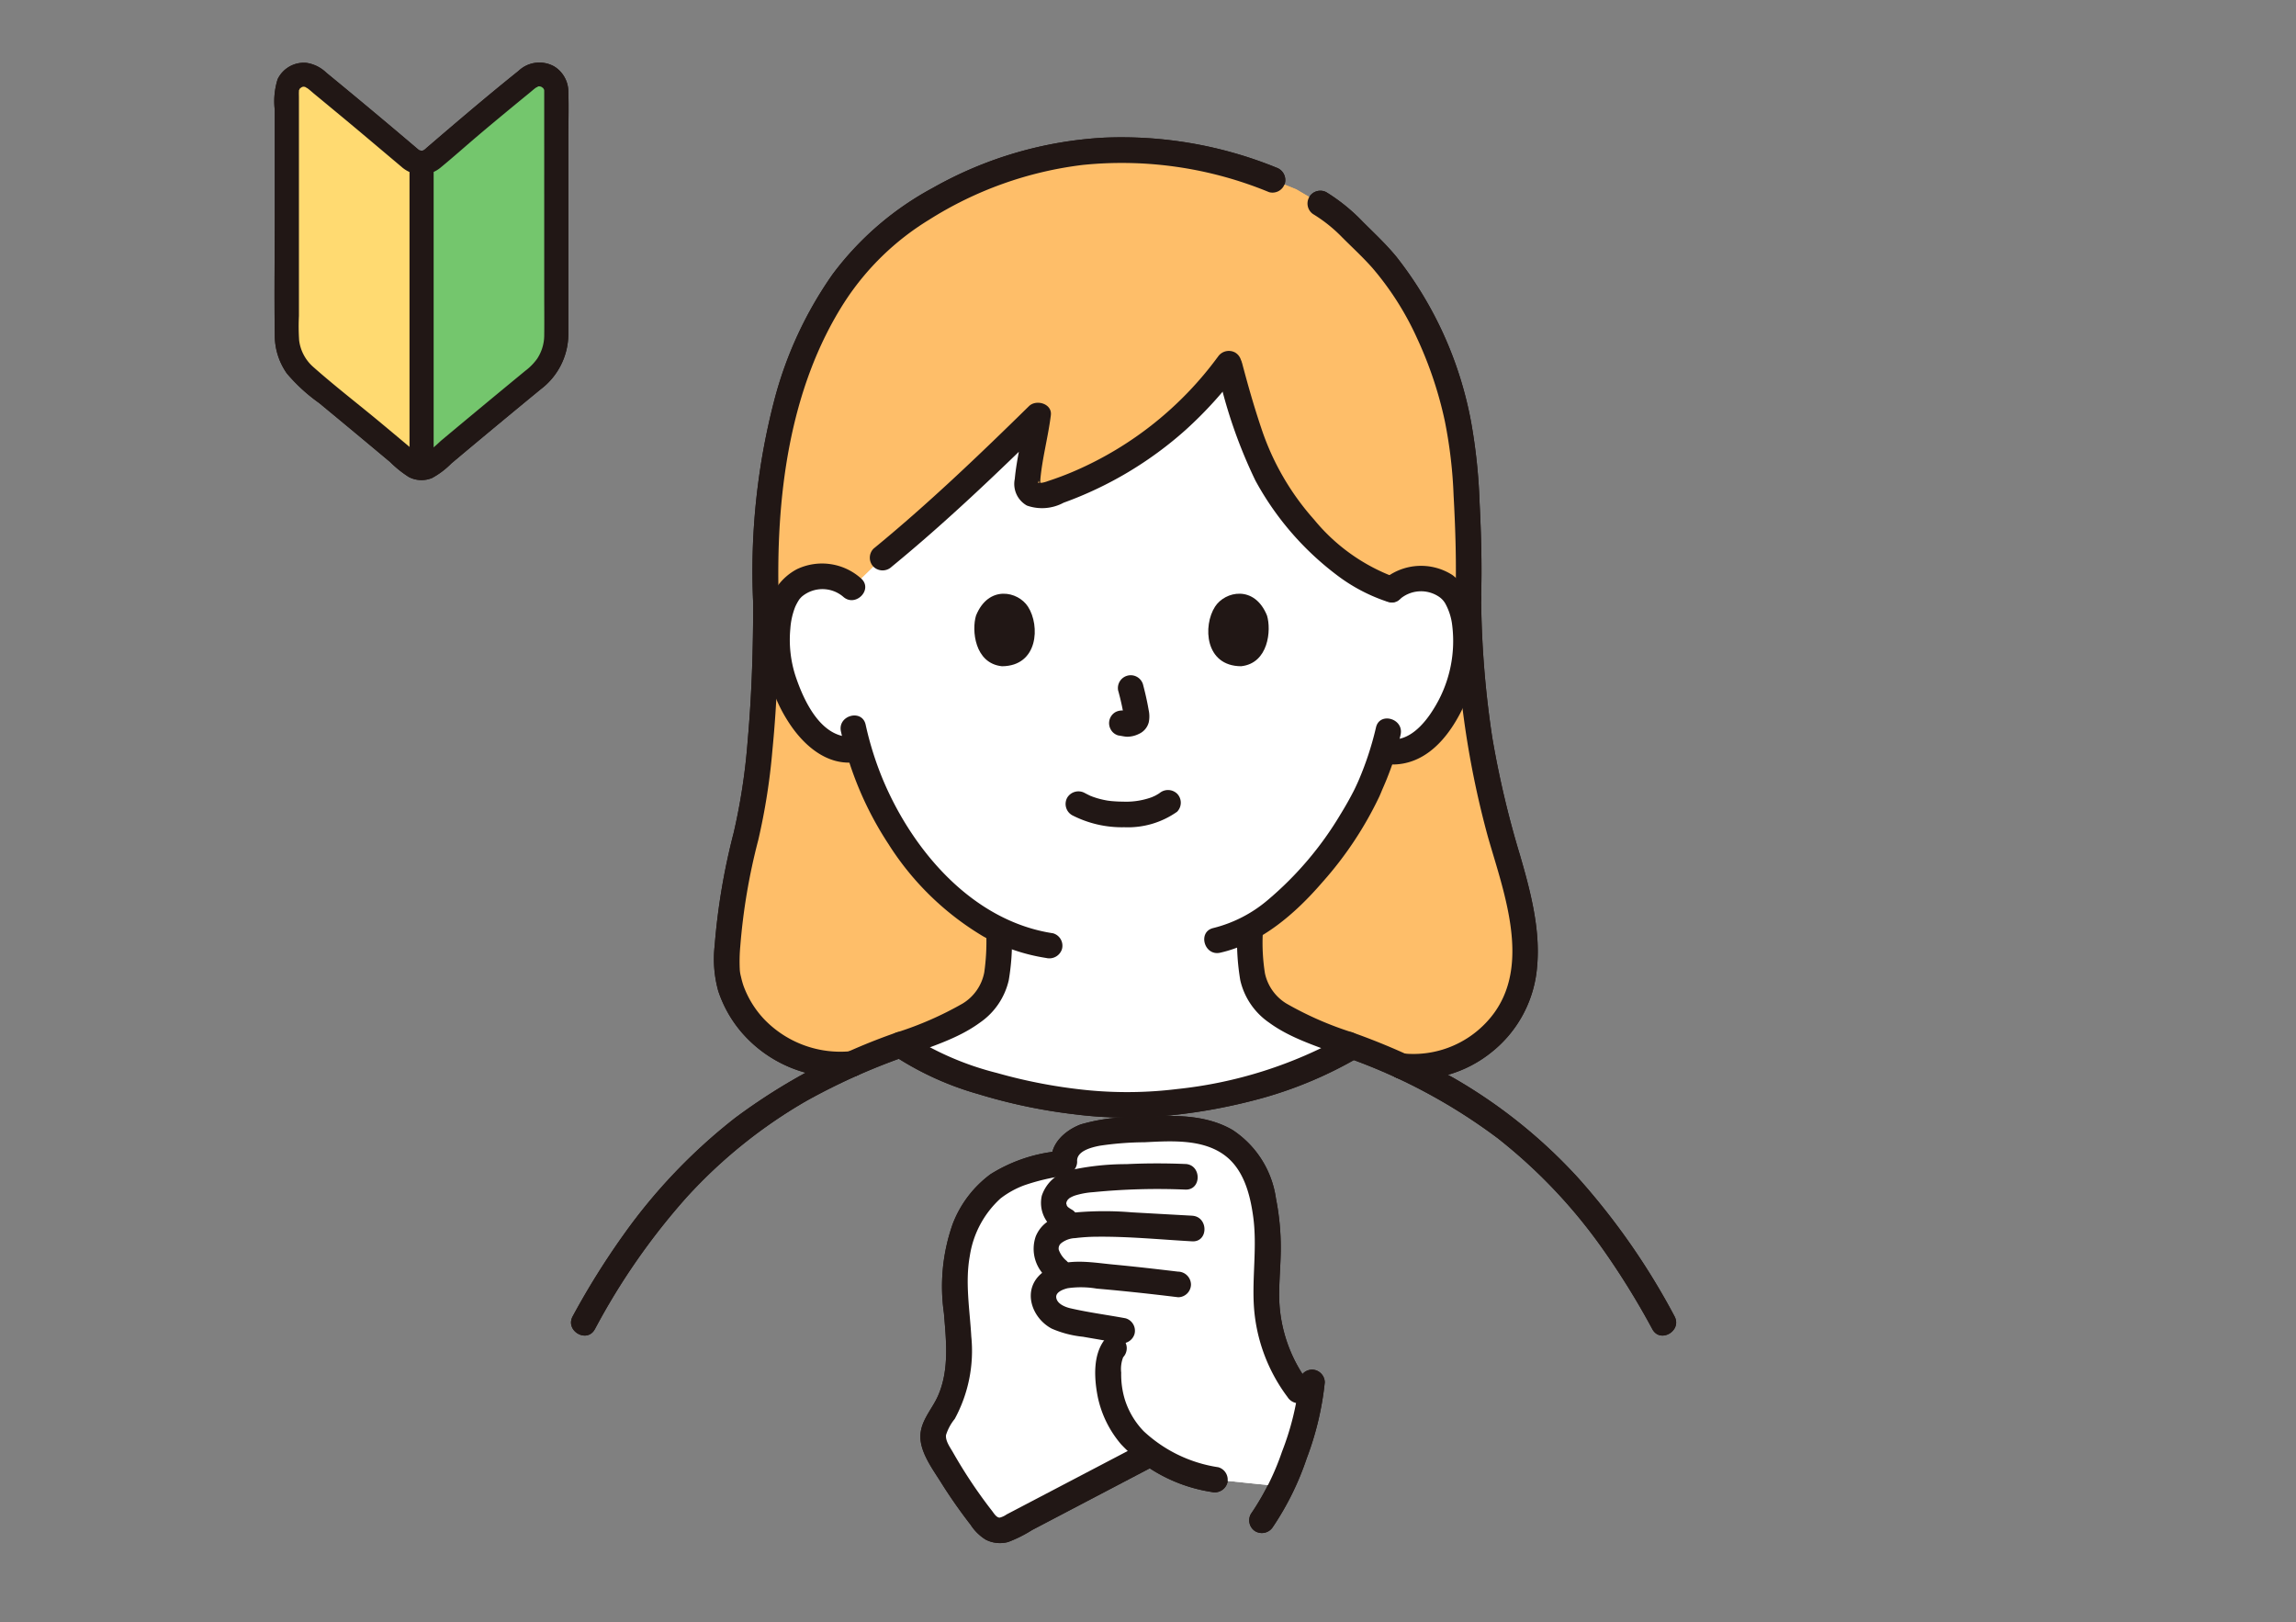 <?xml version="1.0" encoding="UTF-8"?> <svg xmlns="http://www.w3.org/2000/svg" xmlns:xlink="http://www.w3.org/1999/xlink" width="184" height="130" viewBox="0 0 184 130"><rect x="0" y="0" width="184" height="130" fill="#808080" stroke="none"/><defs><clipPath id="clip-path"><rect id="長方形_25454" data-name="長方形 25454" width="184" height="130" transform="translate(-1674 -3536)" fill="#fff" stroke="#707070" stroke-width="1"></rect></clipPath><clipPath id="clip-path-2"><rect id="長方形_24691" data-name="長方形 24691" width="23.567" height="33.469" fill="none"></rect></clipPath></defs><g id="マスクグループ_4" data-name="マスクグループ 4" transform="translate(1674 3536)" clip-path="url(#clip-path)"><g id="グループ_11943" data-name="グループ 11943" transform="translate(8.108 100.821)"><g id="グループ_11939" data-name="グループ 11939" transform="translate(-1660.108 -3631.82)"><g id="グループ_11274" data-name="グループ 11274" transform="translate(0 0)" clip-path="url(#clip-path-2)"><path id="パス_2993" data-name="パス 2993" d="M12.771,9.589C10.342,7.523,7.692,5.307,5.083,3.171A1.359,1.359,0,0,0,2.861,4.22V23.767a4.282,4.282,0,0,0,1.559,3.3c2.678,2.209,5.239,4.316,8.08,6.713a1.792,1.792,0,0,0,1.158.422V9.912a1.35,1.35,0,0,1-.886-.323" transform="translate(-1.873 -1.872)" fill="#ffda71"></path><path id="パス_2994" data-name="パス 2994" d="M42.7,3.075C40.135,5.147,37.527,7.339,35,9.523a1.358,1.358,0,0,1-.882.331V34.146a1.793,1.793,0,0,0,1.159-.423c2.839-2.4,5.4-4.5,8.076-6.709A4.3,4.3,0,0,0,44.914,23.7V4.137A1.361,1.361,0,0,0,42.7,3.075" transform="translate(-22.332 -1.814)" fill="#74c66d"></path><path id="パス_2995" data-name="パス 2995" d="M31.317,21.812V45.884a.968.968,0,0,0,1.934,0V21.812a.968.968,0,0,0-1.934,0" transform="translate(-20.499 -13.666)" fill="#211715"></path><path id="パス_2996" data-name="パス 2996" d="M11.582,7.033Q8.606,4.5,5.593,2.012,4.876,1.419,4.155.829A2.9,2.9,0,0,0,2.561.037,2.327,2.327,0,0,0,.25,1.348,5.889,5.889,0,0,0,.021,3.814v8.055c0,3.341-.047,6.686,0,10.026a5.294,5.294,0,0,0,.972,3.034,13.939,13.939,0,0,0,2.582,2.365q2.854,2.355,5.69,4.73a8.938,8.938,0,0,0,1.5,1.2,2.2,2.2,0,0,0,1.864.076,6.606,6.606,0,0,0,1.543-1.165q.761-.64,1.525-1.278,2.808-2.345,5.635-4.666a5.559,5.559,0,0,0,2.214-4.361c0-.468,0-.937,0-1.405V6.262c0-1.306.042-2.621,0-3.927A2.384,2.384,0,0,0,22.421.327a2.422,2.422,0,0,0-2.866.354c-2,1.6-3.966,3.26-5.918,4.925q-.7.6-1.4,1.2c-.17.146-.254.267-.474.28a1.357,1.357,0,0,0-.18-.053,1,1,0,0,0-1.368,0,.974.974,0,0,0,0,1.368,2.391,2.391,0,0,0,3.136-.009c.95-.78,1.867-1.6,2.807-2.4s1.885-1.584,2.835-2.368q.706-.583,1.416-1.161c.176-.143.348-.3.533-.435,0,0,.289-.143.139-.083.167-.067-.06-.023.128-.024.267,0-.135-.057.12.018.278.082-.075-.047.075.031.037.02.186.143.072.045.173.149-.026-.1.088.105.066.116.042.05.05.2,0,.006,0,.012,0,.018,0,.12,0,.239,0,.358V18.365c0,1.17.013,2.34,0,3.51a3.433,3.433,0,0,1-.562,1.864,4.483,4.483,0,0,1-.963.98l-1.344,1.108q-2.72,2.245-5.425,4.506a14.575,14.575,0,0,1-1.331,1.126c-.286.184-.413-.01-.707-.258q-1.393-1.175-2.793-2.34c-1.779-1.48-3.627-2.9-5.359-4.434a3.4,3.4,0,0,1-1.156-2.139,17.1,17.1,0,0,1-.018-1.97V2.781c0-.144-.008-.289,0-.433s-.015-.088.051-.2,0-.046.122-.124a.307.307,0,0,1,.287-.065c.152.033-.173-.1.08.025-.151-.072.144.089.139.086.19.135.364.3.545.45q.753.619,1.5,1.24,1.4,1.155,2.783,2.321T10.215,8.4a.993.993,0,0,0,1.368,0,.975.975,0,0,0,0-1.368" transform="translate(0 0)" fill="#211715"></path></g></g><g id="グループ_11940" data-name="グループ 11940" transform="translate(-12984.54 -19385.096)"><path id="パス_3102" data-name="パス 3102" d="M131.421,57.718A71.086,71.086,0,0,1,128.7,38.3c.124-3.818-.141-8.343-.278-10.237-.47-6.568-3.429-13.906-7.684-17.981-1.693-1.625-2.283-2.45-3.93-3.412l-1.9-1.116-1.894-.77a31.056,31.056,0,0,0-12.4-2.373,30.369,30.369,0,0,0-19.507,7.628c-5.593,5.354-9.142,15.137-8.693,28.624,0,9.146-.748,15.736-1.8,19.486A44.261,44.261,0,0,0,69.269,67.6c-.034,3.643,3.87,8.638,10.053,8.043l.014,0c1.256-.546,2.556-1.059,3.871-1.535l-.011-.008c.667-.263,1.769-.679,1.769-.679a14.854,14.854,0,0,0,4.429-2.241,4.407,4.407,0,0,0,1.323-1.926,6.393,6.393,0,0,0,.308-1.8c.089-1.219.068-1.633.078-2.518A19.445,19.445,0,0,1,84.674,59.6a25.689,25.689,0,0,1-4.839-9.216,3.652,3.652,0,0,1-3.1-.79,10.2,10.2,0,0,1-2.977-4.871c-.635-1.894-.664-4.952.3-6.608a3.136,3.136,0,0,1,2.822-1.553,3.378,3.378,0,0,1,2.439.9l2.444-2.389c4.067-3.327,8.449-7.483,12.458-11.421-.17,1.433-.764,3.884-.86,5.367-.039.6.088.8.541,1.017a2.077,2.077,0,0,0,1.207-.056,28.909,28.909,0,0,0,14.41-10.493,49.751,49.751,0,0,0,2.882,8.644c2.412,4.554,6.508,8.389,10.146,9.493a3.365,3.365,0,0,1,2.435-.879,3.135,3.135,0,0,1,2.81,1.575c.95,1.663.9,4.721.248,6.61a10.21,10.21,0,0,1-3.015,4.847,3.722,3.722,0,0,1-2.874.818l-.276-.048a21.829,21.829,0,0,1-1,2.678c-.727,1.948-4.676,8.7-9.682,11.476.018,1.044-.014,1.422.082,2.736a6.393,6.393,0,0,0,.307,1.8,4.408,4.408,0,0,0,1.323,1.926,14.857,14.857,0,0,0,4.429,2.241s1.531.579,2.076.8l.005,0c1.329.494,2.642,1.025,3.905,1.589l.016,0a8.943,8.943,0,0,0,9.463-6c1.18-3.656-.282-8.4-1.377-12.084" transform="translate(11291.402 15757.893)" fill="#febe69"></path><path id="パス_3103" data-name="パス 3103" d="M70.033,85.869c0,3.7-.112,7.4-.441,11.08a49.132,49.132,0,0,1-1.12,7.361,52.708,52.708,0,0,0-1.529,9.086,9.525,9.525,0,0,0,.294,3.61,9.843,9.843,0,0,0,1.864,3.3,10.383,10.383,0,0,0,8.864,3.556,1.053,1.053,0,0,0,1.026-1.026,1.034,1.034,0,0,0-1.026-1.026,8.473,8.473,0,0,1-7.081-2.581,7.782,7.782,0,0,1-1.634-2.668,7.028,7.028,0,0,1-.2-.729,2.7,2.7,0,0,1-.093-.594A13.232,13.232,0,0,1,69,113.4,48.736,48.736,0,0,1,70.44,104.9a50.691,50.691,0,0,0,1.133-7.193c.388-3.934.511-7.891.513-11.842a1.027,1.027,0,0,0-2.052,0" transform="translate(11292.759 15710.691)" fill="#211715"></path><path id="パス_3104" data-name="パス 3104" d="M198.675,85.019a73.477,73.477,0,0,0,2.585,19.1c1.316,4.622,3.736,10.808-.1,14.887a8.018,8.018,0,0,1-6.827,2.492,1.032,1.032,0,0,0-1.026,1.026,1.052,1.052,0,0,0,1.026,1.026,9.878,9.878,0,0,0,7.288-2.185,9.737,9.737,0,0,0,3.591-6.81c.276-3-.538-6.062-1.369-8.922a77.37,77.37,0,0,1-2.216-9.382,78.1,78.1,0,0,1-.9-11.228,1.027,1.027,0,0,0-2.052,0" transform="translate(11220.402 15711.178)" fill="#211715"></path><path id="パス_3105" data-name="パス 3105" d="M178.582,11.87a11.782,11.782,0,0,1,2.315,1.861c.8.8,1.646,1.577,2.4,2.429a23.615,23.615,0,0,1,3.581,5.631,31.373,31.373,0,0,1,2.23,6.656,37.273,37.273,0,0,1,.7,5.936c.151,2.74.236,5.489.151,8.233-.041,1.321,2.011,1.32,2.052,0,.079-2.546.009-5.1-.12-7.64a45.137,45.137,0,0,0-.669-6.4A30.31,30.31,0,0,0,185.249,15.3c-.836-1.025-1.8-1.919-2.735-2.854a14.765,14.765,0,0,0-2.9-2.348,1.027,1.027,0,0,0-1.036,1.772" transform="translate(11229.114 15753.582)" fill="#211715"></path><path id="パス_3106" data-name="パス 3106" d="M116.074,2.418a32.911,32.911,0,0,0-13.8-2.385,31.326,31.326,0,0,0-13.709,4.03,24.447,24.447,0,0,0-8.016,6.908,31.238,31.238,0,0,0-4.7,10.187,54.512,54.512,0,0,0-1.672,16.129c.042,1.317,2.094,1.323,2.052,0-.261-8.217.755-17.108,5.322-24.162a21.284,21.284,0,0,1,6.7-6.5A29.727,29.727,0,0,1,100.6,2.215,30.947,30.947,0,0,1,115.528,4.4a1.033,1.033,0,0,0,1.262-.717,1.051,1.051,0,0,0-.717-1.262" transform="translate(11288.613 15759.275)" fill="#211715"></path><path id="パス_3107" data-name="パス 3107" d="M84.711,60.325a3.38,3.38,0,0,0-2.439-.9,3.134,3.134,0,0,0-2.822,1.553c-.963,1.656-.935,4.713-.3,6.608a10.209,10.209,0,0,0,2.977,4.871,3.651,3.651,0,0,0,3.1.79,25.682,25.682,0,0,0,4.839,9.216A19.441,19.441,0,0,0,96.5,87.783c-.01.885.011,1.3-.078,2.518a6.4,6.4,0,0,1-.308,1.8,4.408,4.408,0,0,1-1.323,1.926,14.846,14.846,0,0,1-4.429,2.241s-1.1.416-1.769.679a7.9,7.9,0,0,0,.839.543c4.56,2.69,11.442,4.195,17.319,4.329,5.87-.132,12.714-1.633,17.28-4.31.265-.156.468-.25.777-.439-.544-.223-2.077-.8-2.077-.8a14.846,14.846,0,0,1-4.429-2.241,4.408,4.408,0,0,1-1.323-1.926,6.4,6.4,0,0,1-.308-1.8c-.1-1.314-.064-1.692-.082-2.736,5.005-2.773,8.955-9.527,9.682-11.476a21.827,21.827,0,0,0,1-2.678l.275.048a3.723,3.723,0,0,0,2.874-.818,10.208,10.208,0,0,0,3.015-4.848c.65-1.889.7-4.947-.248-6.61a3.134,3.134,0,0,0-2.81-1.575,3.364,3.364,0,0,0-2.434.879c-3.638-1.1-7.734-4.939-10.147-9.493a49.788,49.788,0,0,1-2.882-8.644A28.905,28.905,0,0,1,100.5,52.843a2.072,2.072,0,0,1-1.207.056c-.452-.214-.579-.421-.54-1.017.1-1.483.69-3.934.859-5.367-4.009,3.938-8.391,8.095-12.458,11.421Z" transform="translate(11286.006 15735.034)" fill="#fff"></path><path id="パス_3108" data-name="パス 3108" d="M161.178,41.9a39.551,39.551,0,0,0,3.047,8.864,23.6,23.6,0,0,0,6.429,7.5,13.892,13.892,0,0,0,4.189,2.221c1.264.4,1.8-1.585.546-1.979a15.187,15.187,0,0,1-6.461-4.614,20.837,20.837,0,0,1-4.228-7.313c-.582-1.721-1.078-3.47-1.542-5.226a1.027,1.027,0,0,0-1.979.546" transform="translate(11238.816 15736.022)" fill="#211715"></path><path id="パス_3109" data-name="パス 3109" d="M123.957,40.521a28.042,28.042,0,0,1-11.4,9.1c-.722.315-1.464.593-2.212.838a2.389,2.389,0,0,1-.492.134c-.014,0-.248-.012-.252-.01-.114.064-.008-.1,0,0-.038-.426.154.241.128.248.006,0,.018-.472.024-.545.16-1.719.627-3.4.839-5.112.115-.926-1.173-1.294-1.752-.726-4.019,3.946-8.1,7.849-12.458,11.422a1.033,1.033,0,0,0,0,1.451,1.05,1.05,0,0,0,1.451,0c4.358-3.573,8.439-7.476,12.458-11.421l-1.752-.726c-.2,1.649-.681,3.4-.839,5.112a1.984,1.984,0,0,0,.971,2.129,3.638,3.638,0,0,0,2.944-.228,29.939,29.939,0,0,0,9.786-5.84,32.153,32.153,0,0,0,4.329-4.793,1.033,1.033,0,0,0-.368-1.4,1.051,1.051,0,0,0-1.4.368" transform="translate(11276.055 15736.372)" fill="#211715"></path><path id="パス_3110" data-name="パス 3110" d="M172.52,109.658a25.184,25.184,0,0,1-1.488,4.456c.124-.3.017-.039-.017.033-.044.094-.087.189-.132.283-.1.218-.215.433-.328.647-.273.514-.564,1.017-.869,1.512a27.136,27.136,0,0,1-5.838,6.881,10.721,10.721,0,0,1-4.352,2.239c-1.288.292-.743,2.271.546,1.979,3.292-.745,6.034-3.153,8.184-5.644a29.069,29.069,0,0,0,4.562-6.861c.07-.156.137-.313.2-.471.028-.069.15-.345.033-.08.182-.41.357-.824.517-1.245a21.424,21.424,0,0,0,.962-3.184c.269-1.289-1.709-1.84-1.979-.546" transform="translate(11240.178 15696.931)" fill="#211715"></path><path id="パス_3111" data-name="パス 3111" d="M90.637,109.636a27,27,0,0,0,3.8,9.01,22.731,22.731,0,0,0,7.6,7.409,15.034,15.034,0,0,0,5.052,1.733,1.059,1.059,0,0,0,1.262-.717,1.034,1.034,0,0,0-.717-1.262c-6.394-.968-11.177-6.526-13.593-12.217a25.875,25.875,0,0,1-1.425-4.5c-.286-1.289-2.266-.744-1.979.546" transform="translate(11279.188 15697.254)" fill="#211715"></path><path id="パス_3112" data-name="パス 3112" d="M84.047,81.083a4.686,4.686,0,0,0-5.14-.75,4.532,4.532,0,0,0-2.336,3.136A12.011,12.011,0,0,0,78.3,92.7c1.169,1.775,3.034,3.408,5.31,3.1a1.06,1.06,0,0,0,1.026-1.026c0-.5-.473-1.1-1.026-1.026-2.685.361-4.143-2.8-4.838-4.9a9.428,9.428,0,0,1-.4-3.733,5.848,5.848,0,0,1,.4-1.781,4.448,4.448,0,0,1,.257-.479c.035-.06.14-.2.035-.066a2.81,2.81,0,0,1,.227-.251,2.57,2.57,0,0,1,3.311,0c.973.89,2.428-.557,1.451-1.451" transform="translate(11287.396 15713.55)" fill="#211715"></path><path id="パス_3113" data-name="パス 3113" d="M192.674,82.941a2.582,2.582,0,0,1,3.1-.153,1.642,1.642,0,0,1,.549.636,4.709,4.709,0,0,1,.5,1.635,10.229,10.229,0,0,1-1.531,6.781c-.708,1.141-1.949,2.566-3.456,2.352a1.06,1.06,0,0,0-1.262.717,1.034,1.034,0,0,0,.717,1.262c3.879.552,6.134-3.272,7.173-6.445a11.224,11.224,0,0,0,.361-5.059,5.132,5.132,0,0,0-1.97-3.617,4.657,4.657,0,0,0-5.631.44c-.983.886.472,2.334,1.451,1.451" transform="translate(11221.986 15713.313)" fill="#211715"></path><path id="パス_3114" data-name="パス 3114" d="M133.292,124.335a8.727,8.727,0,0,0,4.2.972,6.825,6.825,0,0,0,4.226-1.24,1.032,1.032,0,0,0,0-1.452,1.053,1.053,0,0,0-1.451,0c.307-.239.052-.044-.027.006s-.173.1-.263.152c-.067.035-.381.163-.114.063-.12.045-.239.092-.362.131a6.036,6.036,0,0,1-2.146.287q-.323,0-.644-.024-.147-.01-.3-.024s-.341-.046-.162-.018a7.066,7.066,0,0,1-.945-.21c-.133-.04-.262-.087-.393-.132-.042-.015-.083-.037-.126-.049.256.074.087.039.016.006q-.244-.114-.481-.24a1.049,1.049,0,0,0-1.4.368,1.038,1.038,0,0,0,.368,1.4" transform="translate(11255.043 15689.258)" fill="#211715"></path><path id="パス_3115" data-name="パス 3115" d="M141.673,102.023a19.954,19.954,0,0,1,.468,2.143c-.012-.091-.024-.182-.036-.273a1.292,1.292,0,0,1,.008.3c.012-.091.024-.182.037-.273a.717.717,0,0,1-.033.133l.1-.245a.519.519,0,0,1-.047.086l.16-.207a.462.462,0,0,1-.07.069l.207-.16a1.391,1.391,0,0,1-.169.09l.245-.1a1.24,1.24,0,0,1-.286.083l.273-.037a1.128,1.128,0,0,1-.269,0l.273.037c-.1-.014-.2-.039-.3-.053a1.135,1.135,0,0,0-.791.1,1.026,1.026,0,0,0-.368,1.4.982.982,0,0,0,.613.472c.224.03.441.087.669.1a2.129,2.129,0,0,0,.978-.231,1.4,1.4,0,0,0,.779-.922,2.345,2.345,0,0,0-.01-1c-.117-.691-.276-1.375-.454-2.052a1.027,1.027,0,0,0-1.979.546" transform="translate(11250.378 15701.624)" fill="#211715"></path><path id="パス_3116" data-name="パス 3116" d="M115.812,87.284c-.358,1.163-.124,3.838,2.078,4.066,2.912-.018,3.067-3.251,2.087-4.772-.8-1.245-3.162-1.763-4.165.707" transform="translate(11264.839 15710.314)" fill="#211715"></path><path id="パス_3117" data-name="パス 3117" d="M164.222,87.284c.358,1.163.125,3.838-2.078,4.065-2.912-.018-3.067-3.251-2.087-4.772.8-1.245,3.162-1.763,4.165.707" transform="translate(11239.746 15710.314)" fill="#211715"></path><path id="パス_3118" data-name="パス 3118" d="M100.722,157.926c2.063-.809,4.3-1.437,6.1-2.759a5.653,5.653,0,0,0,2.309-3.4,18.694,18.694,0,0,0,.253-3.635,1.027,1.027,0,0,0-2.052,0,17.556,17.556,0,0,1-.165,3.014,3.737,3.737,0,0,1-1.73,2.492,27.138,27.138,0,0,1-5.263,2.308,1.057,1.057,0,0,0-.717,1.263,1.034,1.034,0,0,0,1.262.717" transform="translate(11274.143 15675.053)" fill="#211715"></path><path id="パス_3119" data-name="パス 3119" d="M174.133,155.946a26.989,26.989,0,0,1-5.263-2.308,3.762,3.762,0,0,1-1.716-2.417,15.566,15.566,0,0,1-.179-3.089,1.027,1.027,0,0,0-2.052,0,18.86,18.86,0,0,0,.253,3.635,5.645,5.645,0,0,0,2.309,3.4c1.806,1.323,4.04,1.95,6.1,2.76a1.034,1.034,0,0,0,1.262-.717,1.05,1.05,0,0,0-.717-1.262" transform="translate(11236.65 15675.053)" fill="#211715"></path><path id="パス_3120" data-name="パス 3120" d="M42,191.462a53.783,53.783,0,0,1,7.336-10.555,40.029,40.029,0,0,1,9.595-7.73,50.8,50.8,0,0,1,7.83-3.529,1.055,1.055,0,0,0,.717-1.263,1.035,1.035,0,0,0-1.263-.717,48.017,48.017,0,0,0-12.959,6.851,44.8,44.8,0,0,0-8.921,9.326,62.117,62.117,0,0,0-4.109,6.58c-.634,1.16,1.138,2.2,1.772,1.036" transform="translate(11308.103 15663.33)" fill="#211715"></path><path id="パス_3121" data-name="パス 3121" d="M210.564,190.426a55.837,55.837,0,0,0-7.722-11.089,41.544,41.544,0,0,0-10.005-8.024,54.146,54.146,0,0,0-8.115-3.644,1.035,1.035,0,0,0-1.263.717,1.048,1.048,0,0,0,.717,1.262,45.207,45.207,0,0,1,12.187,6.483,42.218,42.218,0,0,1,8.44,8.885,62.465,62.465,0,0,1,3.989,6.446c.631,1.161,2.4.126,1.772-1.036" transform="translate(11226.062 15663.33)" fill="#211715"></path><path id="パス_3122" data-name="パス 3122" d="M136.28,168.11a34.842,34.842,0,0,1-13.441,4.265,32.773,32.773,0,0,1-7.127.095,41.688,41.688,0,0,1-7.309-1.385,23.792,23.792,0,0,1-7.045-3.039,1.036,1.036,0,0,0-1.4.368,1.047,1.047,0,0,0,.368,1.4,24.42,24.42,0,0,0,6.607,2.97,43.7,43.7,0,0,0,7.721,1.617,33.18,33.18,0,0,0,7.483.1,44.722,44.722,0,0,0,7.655-1.435,32.824,32.824,0,0,0,7.529-3.189,1.027,1.027,0,0,0-1.037-1.772" transform="translate(11273.918 15663.17)" fill="#211715"></path><path id="パス_3129" data-name="パス 3129" d="M109.847,200.575a14.767,14.767,0,0,1,.468-6.373c1.349-3.525,3.387-4.978,8.178-5.648-.212-.891.6-1.736,1.557-2.1a9.928,9.928,0,0,1,2.968-.483c1.467-.08,2.938-.195,4.408-.151a8.362,8.362,0,0,1,4.159,1.064,7.119,7.119,0,0,1,2.909,5.078,19.283,19.283,0,0,1,.3,3.411c0,1.632-.216,3.265-.086,4.893a12.672,12.672,0,0,0,3.383,7.535,29.423,29.423,0,0,1-2.212,6.672l-5.336-.549a13.432,13.432,0,0,1-5.184-2.085l-.687.36-10.579,5.546a1.424,1.424,0,0,1-1.91-.3,39.278,39.278,0,0,1-3.7-5.514,3.015,3.015,0,0,1-.513-1.578,4.37,4.37,0,0,1,.844-1.811c1.556-2.614,1.265-5.257,1.042-7.968" transform="translate(11269.257 15652.918)" fill="#fff"></path><path id="パス_3130" data-name="パス 3130" d="M116.534,190a12.5,12.5,0,0,0-5.348,1.838,8.911,8.911,0,0,0-3.031,3.985,15.038,15.038,0,0,0-.706,7.138c.181,2.2.446,4.529-.465,6.618-.487,1.118-1.451,2.053-1.42,3.347s1.022,2.6,1.688,3.668c.723,1.155,1.509,2.268,2.342,3.345a3.841,3.841,0,0,0,1.2,1.18,2.493,2.493,0,0,0,1.809.189,10.656,10.656,0,0,0,1.917-.96l3.348-1.755,5.949-3.119c1.17-.614.134-2.386-1.035-1.772l-10.31,5.4a1.663,1.663,0,0,1-.552.256c-.271,0-.478-.368-.63-.562-.391-.5-.766-1.012-1.131-1.531q-1.062-1.516-1.979-3.128c-.221-.391-.621-.919-.562-1.4a3.92,3.92,0,0,1,.7-1.293,11.429,11.429,0,0,0,1.325-6.6c-.119-2.137-.507-4.329-.118-6.459a7.807,7.807,0,0,1,2.461-4.605,7.174,7.174,0,0,1,1.9-1.053,16.758,16.758,0,0,1,3.186-.758,1.034,1.034,0,0,0,.717-1.263,1.052,1.052,0,0,0-1.262-.717" transform="translate(11270.628 15650.531)" fill="#211715"></path><path id="パス_3131" data-name="パス 3131" d="M150.816,204.893a11.753,11.753,0,0,1-2.439-6.824c-.027-1.361.122-2.718.125-4.078a20.273,20.273,0,0,0-.387-3.979,7.884,7.884,0,0,0-3.476-5.487c-2.3-1.338-5.12-1.181-7.676-1.036a15.077,15.077,0,0,0-4.5.593c-1.23.468-2.463,1.544-2.331,2.987a1.054,1.054,0,0,0,1.026,1.026,1.034,1.034,0,0,0,1.026-1.026c-.079-.859,1.155-1.153,1.811-1.282a25.334,25.334,0,0,1,3.6-.279c2.106-.105,4.676-.285,6.458,1.081,1.486,1.138,1.992,3.1,2.236,4.862.338,2.449-.106,4.882.069,7.331a13.6,13.6,0,0,0,2.688,7.147,1.059,1.059,0,0,0,1.4.368,1.034,1.034,0,0,0,.368-1.4" transform="translate(11256.57 15654.3)" fill="#211715"></path><path id="パス_3132" data-name="パス 3132" d="M139.714,192.348c-1.574-.065-3.15-.065-4.724.011a21.049,21.049,0,0,0-4.433.469,3.093,3.093,0,0,0-2.347,2.057,2.584,2.584,0,0,0,1.4,2.909,1.027,1.027,0,0,0,1.036-1.772,2.428,2.428,0,0,1-.363-.242,2.083,2.083,0,0,1-.114-.19c.083.121-.007-.121,0-.005a.638.638,0,0,1,.013-.155c.032-.178-.034.037.012-.053.026-.053.058-.1.088-.155.057-.1-.112.091.023-.029.016-.015.142-.127.106-.1a2.183,2.183,0,0,1,.454-.218,6.345,6.345,0,0,1,1.471-.27,52.4,52.4,0,0,1,7.373-.206c1.321.055,1.318-2,0-2.053" transform="translate(11257.713 15649.203)" fill="#211715"></path><path id="パス_3133" data-name="パス 3133" d="M139.453,201.611l-4.817-.268a26.437,26.437,0,0,0-4.454,0c-1.346.152-2.684.554-3.259,1.908a3.045,3.045,0,0,0,1.009,3.425c.966.9,2.42-.549,1.451-1.451a2.058,2.058,0,0,1-.622-.887.545.545,0,0,1,.19-.52,1.921,1.921,0,0,1,1.132-.411,14.671,14.671,0,0,1,1.8-.112c2.518-.022,5.054.23,7.567.37,1.32.074,1.316-1.979,0-2.052" transform="translate(11258.519 15644.083)" fill="#211715"></path><path id="パス_3134" data-name="パス 3134" d="M138.069,211.523c-1.731-.207-3.463-.406-5.2-.57-1.9-.18-4.173-.65-5.765.717-1.555,1.335-.787,3.556.827,4.417a8.331,8.331,0,0,0,2.506.652c.956.169,1.914.325,2.869.5a1.054,1.054,0,0,0,1.262-.717,1.035,1.035,0,0,0-.717-1.262c-1.468-.273-2.958-.465-4.414-.8-.433-.1-1.088-.36-1.142-.875-.044-.422.541-.645.926-.736a7.512,7.512,0,0,1,2.327.034q1.171.1,2.342.22c1.394.14,2.786.3,4.178.47a1.032,1.032,0,0,0,1.026-1.026,1.051,1.051,0,0,0-1.026-1.026" transform="translate(11258.782 15638.655)" fill="#211715"></path><path id="パス_3135" data-name="パス 3135" d="M139.116,224.833c-.983,1.232-.875,3.112-.594,4.58a8.532,8.532,0,0,0,1.874,3.842,12.572,12.572,0,0,0,7.253,3.823,1.052,1.052,0,0,0,1.262-.717,1.037,1.037,0,0,0-.717-1.263,11.192,11.192,0,0,1-5.979-2.885,6.424,6.424,0,0,1-1.522-2.572,6.907,6.907,0,0,1-.283-2.123,2.6,2.6,0,0,1,.157-1.235,1.058,1.058,0,0,0,0-1.451,1.033,1.033,0,0,0-1.451,0" transform="translate(11251.874 15630.753)" fill="#211715"></path><path id="パス_3136" data-name="パス 3136" d="M171.181,231.98a22.157,22.157,0,0,1-1.377,5.543,20.648,20.648,0,0,1-2.492,4.992,1.034,1.034,0,0,0,.368,1.4,1.049,1.049,0,0,0,1.4-.368,22.758,22.758,0,0,0,2.7-5.482,24.163,24.163,0,0,0,1.45-6.088,1.033,1.033,0,0,0-1.026-1.026,1.049,1.049,0,0,0-1.026,1.026" transform="translate(11235.368 15627.078)" fill="#211715"></path><rect id="長方形_24693" data-name="長方形 24693" width="132.897" height="112.65" transform="translate(11331.052 15759.275)" fill="none"></rect></g><g id="グループ_11941" data-name="グループ 11941" transform="translate(-1660.108 -3631.82)"><g id="グループ_11274-2" data-name="グループ 11274" transform="translate(0 0)" clip-path="url(#clip-path-2)"><path id="パス_2993-2" data-name="パス 2993" d="M12.771,9.589C10.342,7.523,7.692,5.307,5.083,3.171A1.359,1.359,0,0,0,2.861,4.22V23.767a4.282,4.282,0,0,0,1.559,3.3c2.678,2.209,5.239,4.316,8.08,6.713a1.792,1.792,0,0,0,1.158.422V9.912a1.35,1.35,0,0,1-.886-.323" transform="translate(-1.873 -1.872)" fill="#ffda71"></path><path id="パス_2994-2" data-name="パス 2994" d="M42.7,3.075C40.135,5.147,37.527,7.339,35,9.523a1.358,1.358,0,0,1-.882.331V34.146a1.793,1.793,0,0,0,1.159-.423c2.839-2.4,5.4-4.5,8.076-6.709A4.3,4.3,0,0,0,44.914,23.7V4.137A1.361,1.361,0,0,0,42.7,3.075" transform="translate(-22.332 -1.814)" fill="#74c66d"></path><path id="パス_2995-2" data-name="パス 2995" d="M31.317,21.812V45.884a.968.968,0,0,0,1.934,0V21.812a.968.968,0,0,0-1.934,0" transform="translate(-20.499 -13.666)" fill="#211715"></path><path id="パス_2996-2" data-name="パス 2996" d="M11.582,7.033Q8.606,4.5,5.593,2.012,4.876,1.419,4.155.829A2.9,2.9,0,0,0,2.561.037,2.327,2.327,0,0,0,.25,1.348,5.889,5.889,0,0,0,.021,3.814v8.055c0,3.341-.047,6.686,0,10.026a5.294,5.294,0,0,0,.972,3.034,13.939,13.939,0,0,0,2.582,2.365q2.854,2.355,5.69,4.73a8.938,8.938,0,0,0,1.5,1.2,2.2,2.2,0,0,0,1.864.076,6.606,6.606,0,0,0,1.543-1.165q.761-.64,1.525-1.278,2.808-2.345,5.635-4.666a5.559,5.559,0,0,0,2.214-4.361c0-.468,0-.937,0-1.405V6.262c0-1.306.042-2.621,0-3.927A2.384,2.384,0,0,0,22.421.327a2.422,2.422,0,0,0-2.866.354c-2,1.6-3.966,3.26-5.918,4.925q-.7.6-1.4,1.2c-.17.146-.254.267-.474.28a1.357,1.357,0,0,0-.18-.053,1,1,0,0,0-1.368,0,.974.974,0,0,0,0,1.368,2.391,2.391,0,0,0,3.136-.009c.95-.78,1.867-1.6,2.807-2.4s1.885-1.584,2.835-2.368q.706-.583,1.416-1.161c.176-.143.348-.3.533-.435,0,0,.289-.143.139-.083.167-.067-.06-.023.128-.024.267,0-.135-.057.12.018.278.082-.075-.047.075.031.037.02.186.143.072.045.173.149-.026-.1.088.105.066.116.042.05.05.2,0,.006,0,.012,0,.018,0,.12,0,.239,0,.358V18.365c0,1.17.013,2.34,0,3.51a3.433,3.433,0,0,1-.562,1.864,4.483,4.483,0,0,1-.963.98l-1.344,1.108q-2.72,2.245-5.425,4.506a14.575,14.575,0,0,1-1.331,1.126c-.286.184-.413-.01-.707-.258q-1.393-1.175-2.793-2.34c-1.779-1.48-3.627-2.9-5.359-4.434a3.4,3.4,0,0,1-1.156-2.139,17.1,17.1,0,0,1-.018-1.97V2.781c0-.144-.008-.289,0-.433s-.015-.088.051-.2,0-.046.122-.124a.307.307,0,0,1,.287-.065c.152.033-.173-.1.08.025-.151-.072.144.089.139.086.19.135.364.3.545.45q.753.619,1.5,1.24,1.4,1.155,2.783,2.321T10.215,8.4a.993.993,0,0,0,1.368,0,.975.975,0,0,0,0-1.368" transform="translate(0 0)" fill="#211715"></path></g></g><g id="グループ_11942" data-name="グループ 11942" transform="translate(-12984.54 -19385.096)"><path id="パス_3102-2" data-name="パス 3102" d="M131.421,57.718A71.086,71.086,0,0,1,128.7,38.3c.124-3.818-.141-8.343-.278-10.237-.47-6.568-3.429-13.906-7.684-17.981-1.693-1.625-2.283-2.45-3.93-3.412l-1.9-1.116-1.894-.77a31.056,31.056,0,0,0-12.4-2.373,30.369,30.369,0,0,0-19.507,7.628c-5.593,5.354-9.142,15.137-8.693,28.624,0,9.146-.748,15.736-1.8,19.486A44.261,44.261,0,0,0,69.269,67.6c-.034,3.643,3.87,8.638,10.053,8.043l.014,0c1.256-.546,2.556-1.059,3.871-1.535l-.011-.008c.667-.263,1.769-.679,1.769-.679a14.854,14.854,0,0,0,4.429-2.241,4.407,4.407,0,0,0,1.323-1.926,6.393,6.393,0,0,0,.308-1.8c.089-1.219.068-1.633.078-2.518A19.445,19.445,0,0,1,84.674,59.6a25.689,25.689,0,0,1-4.839-9.216,3.652,3.652,0,0,1-3.1-.79,10.2,10.2,0,0,1-2.977-4.871c-.635-1.894-.664-4.952.3-6.608a3.136,3.136,0,0,1,2.822-1.553,3.378,3.378,0,0,1,2.439.9l2.444-2.389c4.067-3.327,8.449-7.483,12.458-11.421-.17,1.433-.764,3.884-.86,5.367-.039.6.088.8.541,1.017a2.077,2.077,0,0,0,1.207-.056,28.909,28.909,0,0,0,14.41-10.493,49.751,49.751,0,0,0,2.882,8.644c2.412,4.554,6.508,8.389,10.146,9.493a3.365,3.365,0,0,1,2.435-.879,3.135,3.135,0,0,1,2.81,1.575c.95,1.663.9,4.721.248,6.61a10.21,10.21,0,0,1-3.015,4.847,3.722,3.722,0,0,1-2.874.818l-.276-.048a21.829,21.829,0,0,1-1,2.678c-.727,1.948-4.676,8.7-9.682,11.476.018,1.044-.014,1.422.082,2.736a6.393,6.393,0,0,0,.307,1.8,4.408,4.408,0,0,0,1.323,1.926,14.857,14.857,0,0,0,4.429,2.241s1.531.579,2.076.8l.005,0c1.329.494,2.642,1.025,3.905,1.589l.016,0a8.943,8.943,0,0,0,9.463-6c1.18-3.656-.282-8.4-1.377-12.084" transform="translate(11291.402 15757.893)" fill="#febe69"></path><path id="パス_3103-2" data-name="パス 3103" d="M70.033,85.869c0,3.7-.112,7.4-.441,11.08a49.132,49.132,0,0,1-1.12,7.361,52.708,52.708,0,0,0-1.529,9.086,9.525,9.525,0,0,0,.294,3.61,9.843,9.843,0,0,0,1.864,3.3,10.383,10.383,0,0,0,8.864,3.556,1.053,1.053,0,0,0,1.026-1.026,1.034,1.034,0,0,0-1.026-1.026,8.473,8.473,0,0,1-7.081-2.581,7.782,7.782,0,0,1-1.634-2.668,7.028,7.028,0,0,1-.2-.729,2.7,2.7,0,0,1-.093-.594A13.232,13.232,0,0,1,69,113.4,48.736,48.736,0,0,1,70.44,104.9a50.691,50.691,0,0,0,1.133-7.193c.388-3.934.511-7.891.513-11.842a1.027,1.027,0,0,0-2.052,0" transform="translate(11292.759 15710.691)" fill="#211715"></path><path id="パス_3104-2" data-name="パス 3104" d="M198.675,85.019a73.477,73.477,0,0,0,2.585,19.1c1.316,4.622,3.736,10.808-.1,14.887a8.018,8.018,0,0,1-6.827,2.492,1.032,1.032,0,0,0-1.026,1.026,1.052,1.052,0,0,0,1.026,1.026,9.878,9.878,0,0,0,7.288-2.185,9.737,9.737,0,0,0,3.591-6.81c.276-3-.538-6.062-1.369-8.922a77.37,77.37,0,0,1-2.216-9.382,78.1,78.1,0,0,1-.9-11.228,1.027,1.027,0,0,0-2.052,0" transform="translate(11220.402 15711.178)" fill="#211715"></path><path id="パス_3105-2" data-name="パス 3105" d="M178.582,11.87a11.782,11.782,0,0,1,2.315,1.861c.8.8,1.646,1.577,2.4,2.429a23.615,23.615,0,0,1,3.581,5.631,31.373,31.373,0,0,1,2.23,6.656,37.273,37.273,0,0,1,.7,5.936c.151,2.74.236,5.489.151,8.233-.041,1.321,2.011,1.32,2.052,0,.079-2.546.009-5.1-.12-7.64a45.137,45.137,0,0,0-.669-6.4A30.31,30.31,0,0,0,185.249,15.3c-.836-1.025-1.8-1.919-2.735-2.854a14.765,14.765,0,0,0-2.9-2.348,1.027,1.027,0,0,0-1.036,1.772" transform="translate(11229.114 15753.582)" fill="#211715"></path><path id="パス_3106-2" data-name="パス 3106" d="M116.074,2.418a32.911,32.911,0,0,0-13.8-2.385,31.326,31.326,0,0,0-13.709,4.03,24.447,24.447,0,0,0-8.016,6.908,31.238,31.238,0,0,0-4.7,10.187,54.512,54.512,0,0,0-1.672,16.129c.042,1.317,2.094,1.323,2.052,0-.261-8.217.755-17.108,5.322-24.162a21.284,21.284,0,0,1,6.7-6.5A29.727,29.727,0,0,1,100.6,2.215,30.947,30.947,0,0,1,115.528,4.4a1.033,1.033,0,0,0,1.262-.717,1.051,1.051,0,0,0-.717-1.262" transform="translate(11288.613 15759.275)" fill="#211715"></path><path id="パス_3107-2" data-name="パス 3107" d="M84.711,60.325a3.38,3.38,0,0,0-2.439-.9,3.134,3.134,0,0,0-2.822,1.553c-.963,1.656-.935,4.713-.3,6.608a10.209,10.209,0,0,0,2.977,4.871,3.651,3.651,0,0,0,3.1.79,25.682,25.682,0,0,0,4.839,9.216A19.441,19.441,0,0,0,96.5,87.783c-.01.885.011,1.3-.078,2.518a6.4,6.4,0,0,1-.308,1.8,4.408,4.408,0,0,1-1.323,1.926,14.846,14.846,0,0,1-4.429,2.241s-1.1.416-1.769.679a7.9,7.9,0,0,0,.839.543c4.56,2.69,11.442,4.195,17.319,4.329,5.87-.132,12.714-1.633,17.28-4.31.265-.156.468-.25.777-.439-.544-.223-2.077-.8-2.077-.8a14.846,14.846,0,0,1-4.429-2.241,4.408,4.408,0,0,1-1.323-1.926,6.4,6.4,0,0,1-.308-1.8c-.1-1.314-.064-1.692-.082-2.736,5.005-2.773,8.955-9.527,9.682-11.476a21.827,21.827,0,0,0,1-2.678l.275.048a3.723,3.723,0,0,0,2.874-.818,10.208,10.208,0,0,0,3.015-4.848c.65-1.889.7-4.947-.248-6.61a3.134,3.134,0,0,0-2.81-1.575,3.364,3.364,0,0,0-2.434.879c-3.638-1.1-7.734-4.939-10.147-9.493a49.788,49.788,0,0,1-2.882-8.644A28.905,28.905,0,0,1,100.5,52.843a2.072,2.072,0,0,1-1.207.056c-.452-.214-.579-.421-.54-1.017.1-1.483.69-3.934.859-5.367-4.009,3.938-8.391,8.095-12.458,11.421Z" transform="translate(11286.006 15735.034)" fill="#fff"></path><path id="パス_3108-2" data-name="パス 3108" d="M161.178,41.9a39.551,39.551,0,0,0,3.047,8.864,23.6,23.6,0,0,0,6.429,7.5,13.892,13.892,0,0,0,4.189,2.221c1.264.4,1.8-1.585.546-1.979a15.187,15.187,0,0,1-6.461-4.614,20.837,20.837,0,0,1-4.228-7.313c-.582-1.721-1.078-3.47-1.542-5.226a1.027,1.027,0,0,0-1.979.546" transform="translate(11238.816 15736.022)" fill="#211715"></path><path id="パス_3109-2" data-name="パス 3109" d="M123.957,40.521a28.042,28.042,0,0,1-11.4,9.1c-.722.315-1.464.593-2.212.838a2.389,2.389,0,0,1-.492.134c-.014,0-.248-.012-.252-.01-.114.064-.008-.1,0,0-.038-.426.154.241.128.248.006,0,.018-.472.024-.545.16-1.719.627-3.4.839-5.112.115-.926-1.173-1.294-1.752-.726-4.019,3.946-8.1,7.849-12.458,11.422a1.033,1.033,0,0,0,0,1.451,1.05,1.05,0,0,0,1.451,0c4.358-3.573,8.439-7.476,12.458-11.421l-1.752-.726c-.2,1.649-.681,3.4-.839,5.112a1.984,1.984,0,0,0,.971,2.129,3.638,3.638,0,0,0,2.944-.228,29.939,29.939,0,0,0,9.786-5.84,32.153,32.153,0,0,0,4.329-4.793,1.033,1.033,0,0,0-.368-1.4,1.051,1.051,0,0,0-1.4.368" transform="translate(11276.055 15736.372)" fill="#211715"></path><path id="パス_3110-2" data-name="パス 3110" d="M172.52,109.658a25.184,25.184,0,0,1-1.488,4.456c.124-.3.017-.039-.017.033-.044.094-.087.189-.132.283-.1.218-.215.433-.328.647-.273.514-.564,1.017-.869,1.512a27.136,27.136,0,0,1-5.838,6.881,10.721,10.721,0,0,1-4.352,2.239c-1.288.292-.743,2.271.546,1.979,3.292-.745,6.034-3.153,8.184-5.644a29.069,29.069,0,0,0,4.562-6.861c.07-.156.137-.313.2-.471.028-.069.15-.345.033-.08.182-.41.357-.824.517-1.245a21.424,21.424,0,0,0,.962-3.184c.269-1.289-1.709-1.84-1.979-.546" transform="translate(11240.178 15696.931)" fill="#211715"></path><path id="パス_3111-2" data-name="パス 3111" d="M90.637,109.636a27,27,0,0,0,3.8,9.01,22.731,22.731,0,0,0,7.6,7.409,15.034,15.034,0,0,0,5.052,1.733,1.059,1.059,0,0,0,1.262-.717,1.034,1.034,0,0,0-.717-1.262c-6.394-.968-11.177-6.526-13.593-12.217a25.875,25.875,0,0,1-1.425-4.5c-.286-1.289-2.266-.744-1.979.546" transform="translate(11279.188 15697.254)" fill="#211715"></path><path id="パス_3112-2" data-name="パス 3112" d="M84.047,81.083a4.686,4.686,0,0,0-5.14-.75,4.532,4.532,0,0,0-2.336,3.136A12.011,12.011,0,0,0,78.3,92.7c1.169,1.775,3.034,3.408,5.31,3.1a1.06,1.06,0,0,0,1.026-1.026c0-.5-.473-1.1-1.026-1.026-2.685.361-4.143-2.8-4.838-4.9a9.428,9.428,0,0,1-.4-3.733,5.848,5.848,0,0,1,.4-1.781,4.448,4.448,0,0,1,.257-.479c.035-.06.14-.2.035-.066a2.81,2.81,0,0,1,.227-.251,2.57,2.57,0,0,1,3.311,0c.973.89,2.428-.557,1.451-1.451" transform="translate(11287.396 15713.55)" fill="#211715"></path><path id="パス_3113-2" data-name="パス 3113" d="M192.674,82.941a2.582,2.582,0,0,1,3.1-.153,1.642,1.642,0,0,1,.549.636,4.709,4.709,0,0,1,.5,1.635,10.229,10.229,0,0,1-1.531,6.781c-.708,1.141-1.949,2.566-3.456,2.352a1.06,1.06,0,0,0-1.262.717,1.034,1.034,0,0,0,.717,1.262c3.879.552,6.134-3.272,7.173-6.445a11.224,11.224,0,0,0,.361-5.059,5.132,5.132,0,0,0-1.97-3.617,4.657,4.657,0,0,0-5.631.44c-.983.886.472,2.334,1.451,1.451" transform="translate(11221.986 15713.313)" fill="#211715"></path><path id="パス_3114-2" data-name="パス 3114" d="M133.292,124.335a8.727,8.727,0,0,0,4.2.972,6.825,6.825,0,0,0,4.226-1.24,1.032,1.032,0,0,0,0-1.452,1.053,1.053,0,0,0-1.451,0c.307-.239.052-.044-.027.006s-.173.1-.263.152c-.067.035-.381.163-.114.063-.12.045-.239.092-.362.131a6.036,6.036,0,0,1-2.146.287q-.323,0-.644-.024-.147-.01-.3-.024s-.341-.046-.162-.018a7.066,7.066,0,0,1-.945-.21c-.133-.04-.262-.087-.393-.132-.042-.015-.083-.037-.126-.049.256.074.087.039.016.006q-.244-.114-.481-.24a1.049,1.049,0,0,0-1.4.368,1.038,1.038,0,0,0,.368,1.4" transform="translate(11255.043 15689.258)" fill="#211715"></path><path id="パス_3115-2" data-name="パス 3115" d="M141.673,102.023a19.954,19.954,0,0,1,.468,2.143c-.012-.091-.024-.182-.036-.273a1.292,1.292,0,0,1,.008.3c.012-.091.024-.182.037-.273a.717.717,0,0,1-.033.133l.1-.245a.519.519,0,0,1-.047.086l.16-.207a.462.462,0,0,1-.07.069l.207-.16a1.391,1.391,0,0,1-.169.09l.245-.1a1.24,1.24,0,0,1-.286.083l.273-.037a1.128,1.128,0,0,1-.269,0l.273.037c-.1-.014-.2-.039-.3-.053a1.135,1.135,0,0,0-.791.1,1.026,1.026,0,0,0-.368,1.4.982.982,0,0,0,.613.472c.224.03.441.087.669.1a2.129,2.129,0,0,0,.978-.231,1.4,1.4,0,0,0,.779-.922,2.345,2.345,0,0,0-.01-1c-.117-.691-.276-1.375-.454-2.052a1.027,1.027,0,0,0-1.979.546" transform="translate(11250.378 15701.624)" fill="#211715"></path><path id="パス_3116-2" data-name="パス 3116" d="M115.812,87.284c-.358,1.163-.124,3.838,2.078,4.066,2.912-.018,3.067-3.251,2.087-4.772-.8-1.245-3.162-1.763-4.165.707" transform="translate(11264.839 15710.314)" fill="#211715"></path><path id="パス_3117-2" data-name="パス 3117" d="M164.222,87.284c.358,1.163.125,3.838-2.078,4.065-2.912-.018-3.067-3.251-2.087-4.772.8-1.245,3.162-1.763,4.165.707" transform="translate(11239.746 15710.314)" fill="#211715"></path><path id="パス_3118-2" data-name="パス 3118" d="M100.722,157.926c2.063-.809,4.3-1.437,6.1-2.759a5.653,5.653,0,0,0,2.309-3.4,18.694,18.694,0,0,0,.253-3.635,1.027,1.027,0,0,0-2.052,0,17.556,17.556,0,0,1-.165,3.014,3.737,3.737,0,0,1-1.73,2.492,27.138,27.138,0,0,1-5.263,2.308,1.057,1.057,0,0,0-.717,1.263,1.034,1.034,0,0,0,1.262.717" transform="translate(11274.143 15675.053)" fill="#211715"></path><path id="パス_3119-2" data-name="パス 3119" d="M174.133,155.946a26.989,26.989,0,0,1-5.263-2.308,3.762,3.762,0,0,1-1.716-2.417,15.566,15.566,0,0,1-.179-3.089,1.027,1.027,0,0,0-2.052,0,18.86,18.86,0,0,0,.253,3.635,5.645,5.645,0,0,0,2.309,3.4c1.806,1.323,4.04,1.95,6.1,2.76a1.034,1.034,0,0,0,1.262-.717,1.05,1.05,0,0,0-.717-1.262" transform="translate(11236.65 15675.053)" fill="#211715"></path><path id="パス_3120-2" data-name="パス 3120" d="M42,191.462a53.783,53.783,0,0,1,7.336-10.555,40.029,40.029,0,0,1,9.595-7.73,50.8,50.8,0,0,1,7.83-3.529,1.055,1.055,0,0,0,.717-1.263,1.035,1.035,0,0,0-1.263-.717,48.017,48.017,0,0,0-12.959,6.851,44.8,44.8,0,0,0-8.921,9.326,62.117,62.117,0,0,0-4.109,6.58c-.634,1.16,1.138,2.2,1.772,1.036" transform="translate(11308.103 15663.33)" fill="#211715"></path><path id="パス_3121-2" data-name="パス 3121" d="M210.564,190.426a55.837,55.837,0,0,0-7.722-11.089,41.544,41.544,0,0,0-10.005-8.024,54.146,54.146,0,0,0-8.115-3.644,1.035,1.035,0,0,0-1.263.717,1.048,1.048,0,0,0,.717,1.262,45.207,45.207,0,0,1,12.187,6.483,42.218,42.218,0,0,1,8.44,8.885,62.465,62.465,0,0,1,3.989,6.446c.631,1.161,2.4.126,1.772-1.036" transform="translate(11226.062 15663.33)" fill="#211715"></path><path id="パス_3122-2" data-name="パス 3122" d="M136.28,168.11a34.842,34.842,0,0,1-13.441,4.265,32.773,32.773,0,0,1-7.127.095,41.688,41.688,0,0,1-7.309-1.385,23.792,23.792,0,0,1-7.045-3.039,1.036,1.036,0,0,0-1.4.368,1.047,1.047,0,0,0,.368,1.4,24.42,24.42,0,0,0,6.607,2.97,43.7,43.7,0,0,0,7.721,1.617,33.18,33.18,0,0,0,7.483.1,44.722,44.722,0,0,0,7.655-1.435,32.824,32.824,0,0,0,7.529-3.189,1.027,1.027,0,0,0-1.037-1.772" transform="translate(11273.918 15663.17)" fill="#211715"></path><path id="パス_3129-2" data-name="パス 3129" d="M109.847,200.575a14.767,14.767,0,0,1,.468-6.373c1.349-3.525,3.387-4.978,8.178-5.648-.212-.891.6-1.736,1.557-2.1a9.928,9.928,0,0,1,2.968-.483c1.467-.08,2.938-.195,4.408-.151a8.362,8.362,0,0,1,4.159,1.064,7.119,7.119,0,0,1,2.909,5.078,19.283,19.283,0,0,1,.3,3.411c0,1.632-.216,3.265-.086,4.893a12.672,12.672,0,0,0,3.383,7.535,29.423,29.423,0,0,1-2.212,6.672l-5.336-.549a13.432,13.432,0,0,1-5.184-2.085l-.687.36-10.579,5.546a1.424,1.424,0,0,1-1.91-.3,39.278,39.278,0,0,1-3.7-5.514,3.015,3.015,0,0,1-.513-1.578,4.37,4.37,0,0,1,.844-1.811c1.556-2.614,1.265-5.257,1.042-7.968" transform="translate(11269.257 15652.918)" fill="#fff"></path><path id="パス_3130-2" data-name="パス 3130" d="M116.534,190a12.5,12.5,0,0,0-5.348,1.838,8.911,8.911,0,0,0-3.031,3.985,15.038,15.038,0,0,0-.706,7.138c.181,2.2.446,4.529-.465,6.618-.487,1.118-1.451,2.053-1.42,3.347s1.022,2.6,1.688,3.668c.723,1.155,1.509,2.268,2.342,3.345a3.841,3.841,0,0,0,1.2,1.18,2.493,2.493,0,0,0,1.809.189,10.656,10.656,0,0,0,1.917-.96l3.348-1.755,5.949-3.119c1.17-.614.134-2.386-1.035-1.772l-10.31,5.4a1.663,1.663,0,0,1-.552.256c-.271,0-.478-.368-.63-.562-.391-.5-.766-1.012-1.131-1.531q-1.062-1.516-1.979-3.128c-.221-.391-.621-.919-.562-1.4a3.92,3.92,0,0,1,.7-1.293,11.429,11.429,0,0,0,1.325-6.6c-.119-2.137-.507-4.329-.118-6.459a7.807,7.807,0,0,1,2.461-4.605,7.174,7.174,0,0,1,1.9-1.053,16.758,16.758,0,0,1,3.186-.758,1.034,1.034,0,0,0,.717-1.263,1.052,1.052,0,0,0-1.262-.717" transform="translate(11270.628 15650.531)" fill="#211715"></path><path id="パス_3131-2" data-name="パス 3131" d="M150.816,204.893a11.753,11.753,0,0,1-2.439-6.824c-.027-1.361.122-2.718.125-4.078a20.273,20.273,0,0,0-.387-3.979,7.884,7.884,0,0,0-3.476-5.487c-2.3-1.338-5.12-1.181-7.676-1.036a15.077,15.077,0,0,0-4.5.593c-1.23.468-2.463,1.544-2.331,2.987a1.054,1.054,0,0,0,1.026,1.026,1.034,1.034,0,0,0,1.026-1.026c-.079-.859,1.155-1.153,1.811-1.282a25.334,25.334,0,0,1,3.6-.279c2.106-.105,4.676-.285,6.458,1.081,1.486,1.138,1.992,3.1,2.236,4.862.338,2.449-.106,4.882.069,7.331a13.6,13.6,0,0,0,2.688,7.147,1.059,1.059,0,0,0,1.4.368,1.034,1.034,0,0,0,.368-1.4" transform="translate(11256.57 15654.3)" fill="#211715"></path><path id="パス_3132-2" data-name="パス 3132" d="M139.714,192.348c-1.574-.065-3.15-.065-4.724.011a21.049,21.049,0,0,0-4.433.469,3.093,3.093,0,0,0-2.347,2.057,2.584,2.584,0,0,0,1.4,2.909,1.027,1.027,0,0,0,1.036-1.772,2.428,2.428,0,0,1-.363-.242,2.083,2.083,0,0,1-.114-.19c.083.121-.007-.121,0-.005a.638.638,0,0,1,.013-.155c.032-.178-.034.037.012-.053.026-.053.058-.1.088-.155.057-.1-.112.091.023-.029.016-.015.142-.127.106-.1a2.183,2.183,0,0,1,.454-.218,6.345,6.345,0,0,1,1.471-.27,52.4,52.4,0,0,1,7.373-.206c1.321.055,1.318-2,0-2.053" transform="translate(11257.713 15649.203)" fill="#211715"></path><path id="パス_3133-2" data-name="パス 3133" d="M139.453,201.611l-4.817-.268a26.437,26.437,0,0,0-4.454,0c-1.346.152-2.684.554-3.259,1.908a3.045,3.045,0,0,0,1.009,3.425c.966.9,2.42-.549,1.451-1.451a2.058,2.058,0,0,1-.622-.887.545.545,0,0,1,.19-.52,1.921,1.921,0,0,1,1.132-.411,14.671,14.671,0,0,1,1.8-.112c2.518-.022,5.054.23,7.567.37,1.32.074,1.316-1.979,0-2.052" transform="translate(11258.519 15644.083)" fill="#211715"></path><path id="パス_3134-2" data-name="パス 3134" d="M138.069,211.523c-1.731-.207-3.463-.406-5.2-.57-1.9-.18-4.173-.65-5.765.717-1.555,1.335-.787,3.556.827,4.417a8.331,8.331,0,0,0,2.506.652c.956.169,1.914.325,2.869.5a1.054,1.054,0,0,0,1.262-.717,1.035,1.035,0,0,0-.717-1.262c-1.468-.273-2.958-.465-4.414-.8-.433-.1-1.088-.36-1.142-.875-.044-.422.541-.645.926-.736a7.512,7.512,0,0,1,2.327.034q1.171.1,2.342.22c1.394.14,2.786.3,4.178.47a1.032,1.032,0,0,0,1.026-1.026,1.051,1.051,0,0,0-1.026-1.026" transform="translate(11258.782 15638.655)" fill="#211715"></path><path id="パス_3135-2" data-name="パス 3135" d="M139.116,224.833c-.983,1.232-.875,3.112-.594,4.58a8.532,8.532,0,0,0,1.874,3.842,12.572,12.572,0,0,0,7.253,3.823,1.052,1.052,0,0,0,1.262-.717,1.037,1.037,0,0,0-.717-1.263,11.192,11.192,0,0,1-5.979-2.885,6.424,6.424,0,0,1-1.522-2.572,6.907,6.907,0,0,1-.283-2.123,2.6,2.6,0,0,1,.157-1.235,1.058,1.058,0,0,0,0-1.451,1.033,1.033,0,0,0-1.451,0" transform="translate(11251.874 15630.753)" fill="#211715"></path><path id="パス_3136-2" data-name="パス 3136" d="M171.181,231.98a22.157,22.157,0,0,1-1.377,5.543,20.648,20.648,0,0,1-2.492,4.992,1.034,1.034,0,0,0,.368,1.4,1.049,1.049,0,0,0,1.4-.368,22.758,22.758,0,0,0,2.7-5.482,24.163,24.163,0,0,0,1.45-6.088,1.033,1.033,0,0,0-1.026-1.026,1.049,1.049,0,0,0-1.026,1.026" transform="translate(11235.368 15627.078)" fill="#211715"></path><rect id="長方形_24693-2" data-name="長方形 24693" width="132.897" height="112.65" transform="translate(11331.052 15759.275)" fill="none"></rect></g></g></g></svg> 
